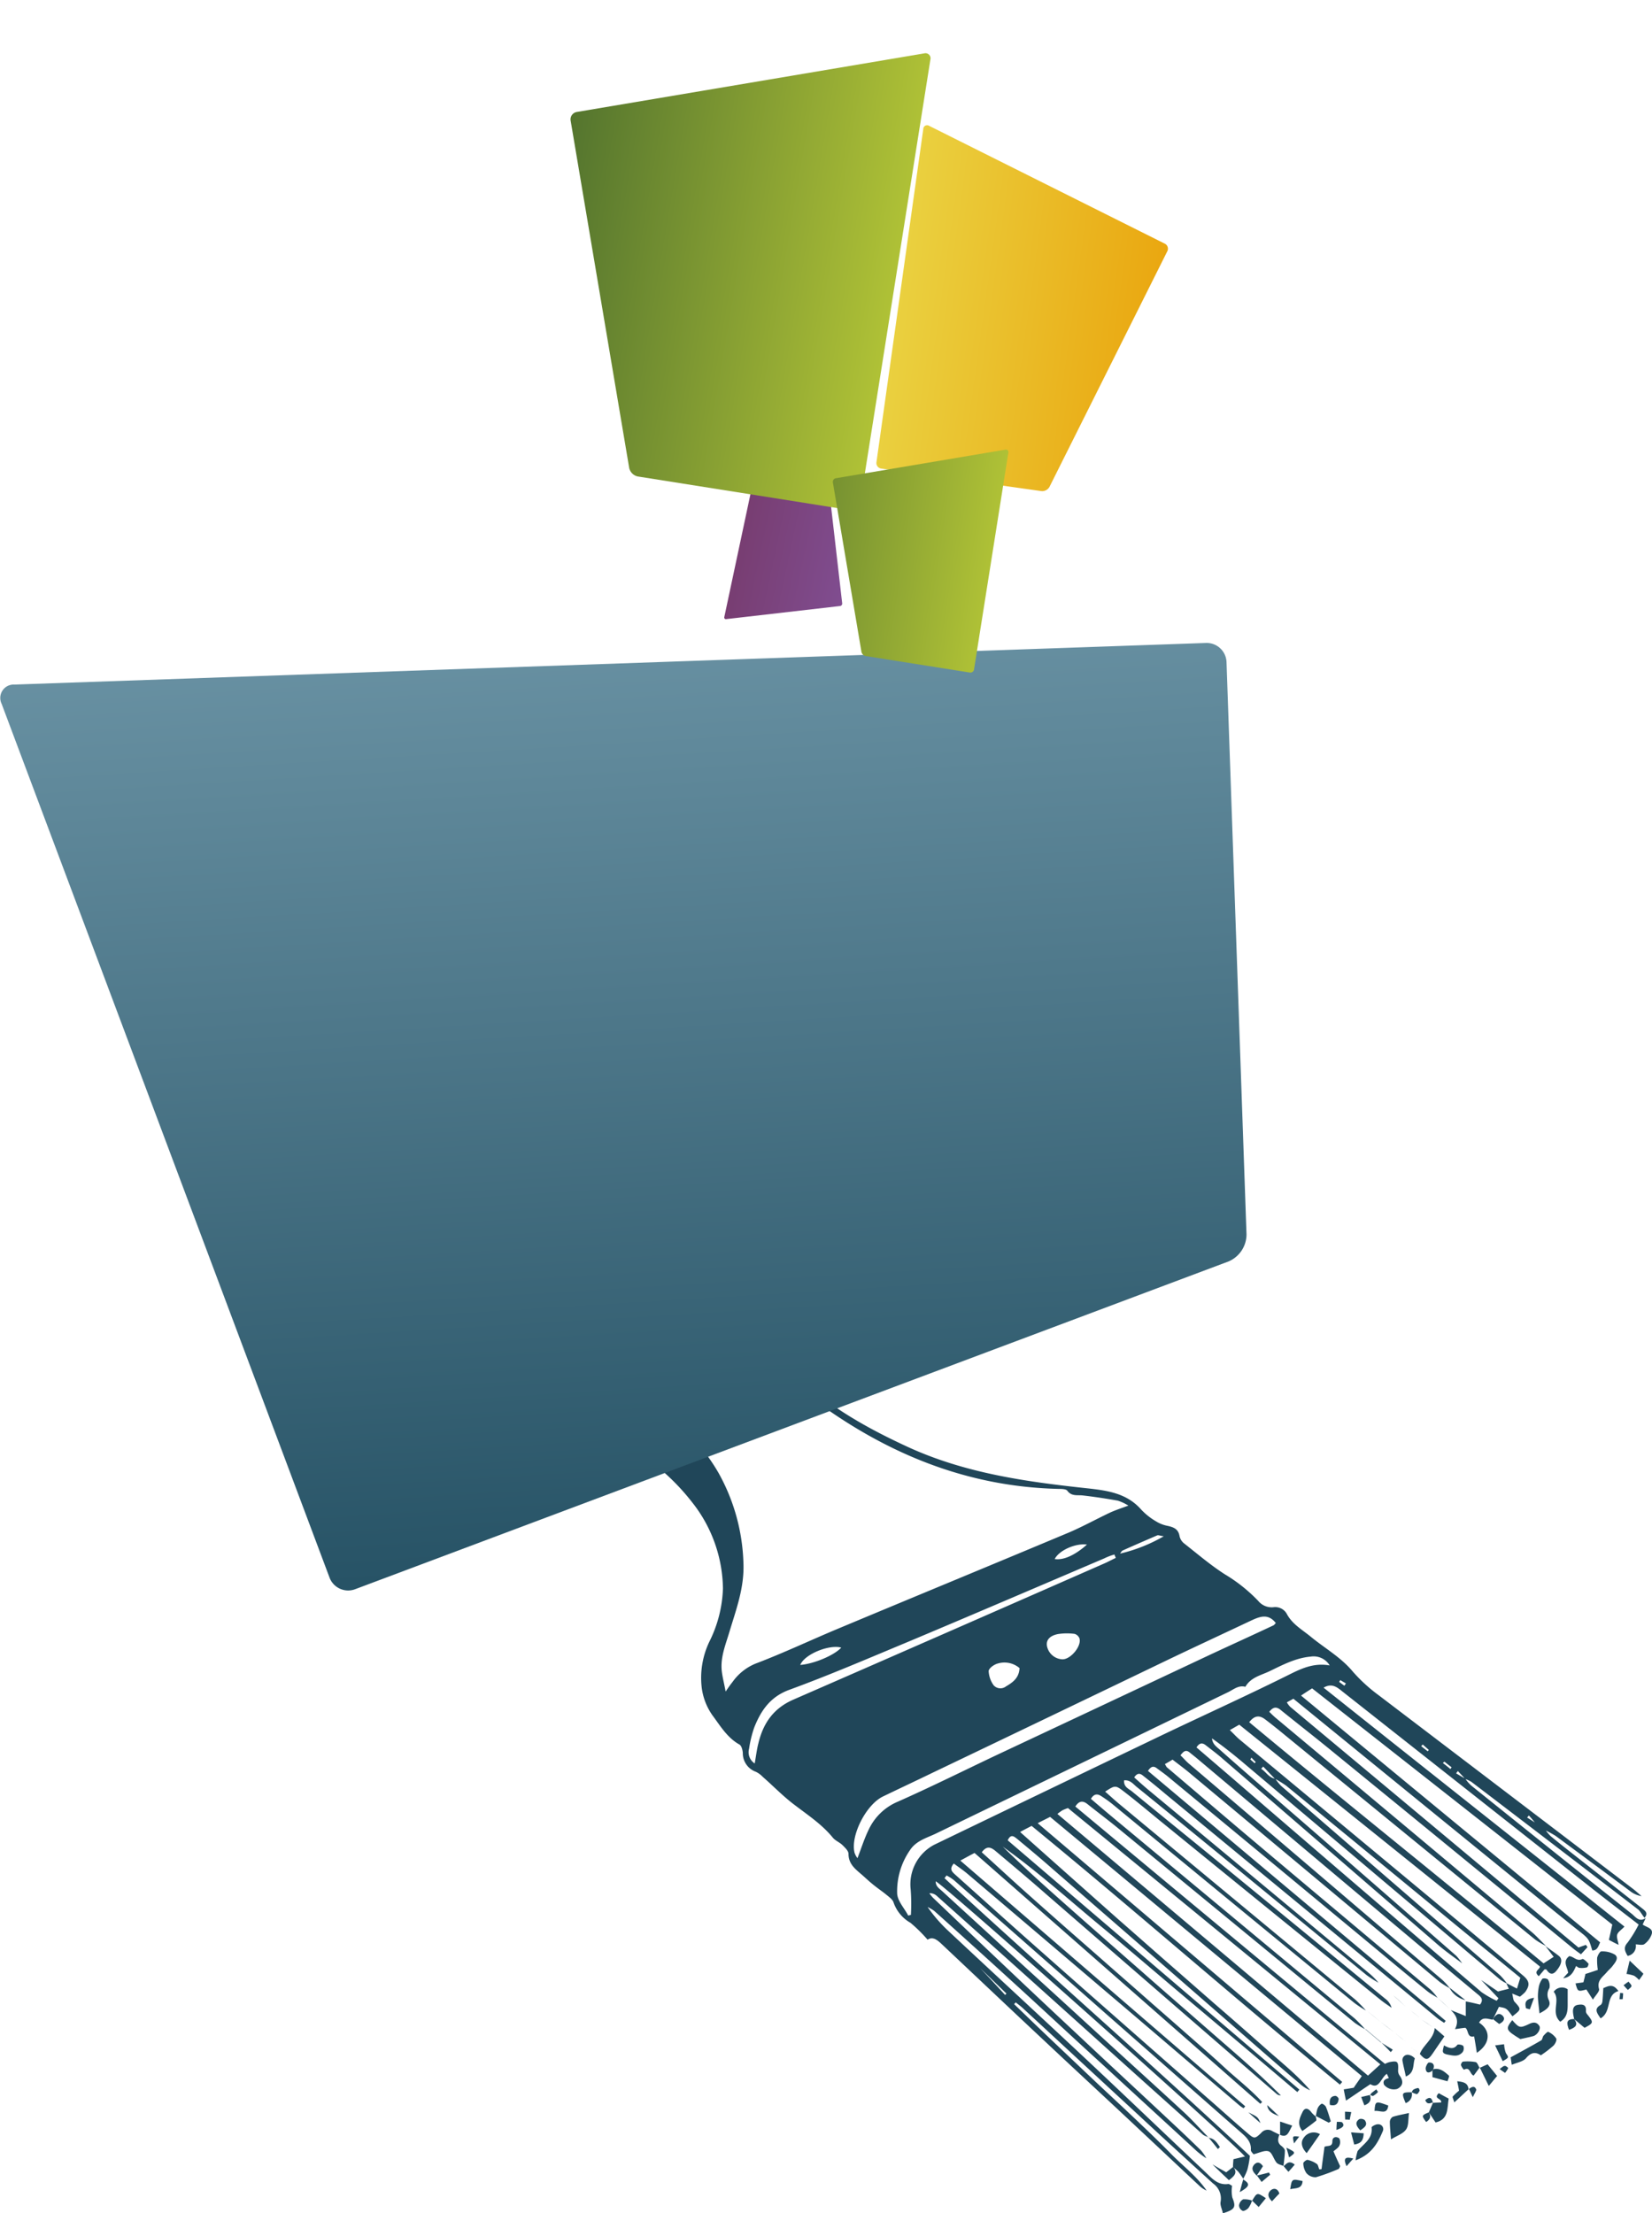 <svg xmlns="http://www.w3.org/2000/svg" xmlns:xlink="http://www.w3.org/1999/xlink" width="324.272" height="434.454" viewBox="0 0 324.272 434.454">
  <defs>
    <linearGradient id="linear-gradient" x1="0.5" y1="1" x2="0.5" gradientUnits="objectBoundingBox">
      <stop offset="0" stop-color="#ead03f"/>
      <stop offset="1" stop-color="#eaa710"/>
    </linearGradient>
    <linearGradient id="linear-gradient-2" x1="0.5" y1="-1.45" x2="0.5" y2="1" gradientUnits="objectBoundingBox">
      <stop offset="0" stop-color="#6c2746"/>
      <stop offset="1" stop-color="#804d90"/>
    </linearGradient>
    <linearGradient id="linear-gradient-3" x1="0.5" x2="0.485" y2="1.556" gradientUnits="objectBoundingBox">
      <stop offset="0" stop-color="#afc136"/>
      <stop offset="1" stop-color="#224b2a"/>
    </linearGradient>
    <linearGradient id="linear-gradient-4" x1="0.462" y1="-0.51" x2="0.5" y2="1" gradientUnits="objectBoundingBox">
      <stop offset="0" stop-color="#87aebf"/>
      <stop offset="1" stop-color="#265265"/>
    </linearGradient>
    <linearGradient id="linear-gradient-5" x2="0.529" y2="2.497" xlink:href="#linear-gradient-3"/>
  </defs>
  <g id="illu-pinsel" transform="translate(-458.728 -1382.847)">
    <path id="Pfad_1039" data-name="Pfad 1039" d="M.055,49.789a.744.744,0,0,0,.751,1.045H66.89a1.1,1.1,0,0,0,1.1-1.1V17.98a1.635,1.635,0,0,0-1.045-1.453L17.924.058a1.1,1.1,0,0,0-1.4.694Z" transform="translate(690.415 1414.419) rotate(98)" fill="url(#linear-gradient)"/>
    <g id="pinel" transform="translate(538 1602.6)">
      <path id="Pfad_1051" data-name="Pfad 1051" d="M288.817,283.9c.8-.929.133-1.371-.531-1.9-3.451-2.7-6.9-5.442-10.352-8.14-2.522-1.991-5.043-3.937-7.521-5.973a9.022,9.022,0,0,1-1.018-1.195c-.664-.487-1.283-.973-1.947-1.416-.575-.354-1.106-.708-1.681-1.062.133-.133.221-.265.354-.4.442.487.841.973,1.283,1.5.664.487,1.283.973,1.947,1.416a18.1,18.1,0,0,1,2.035,1.106c4.866,3.583,9.689,7.167,14.511,10.751a4.982,4.982,0,0,0,2.345,1.062c-.619-.531-1.239-1.106-1.9-1.593q-24.819-18.913-49.682-37.826a31.736,31.736,0,0,1-5.088-4.645c-2.345-2.831-5.53-4.6-8.317-6.9-1.681-1.371-3.584-2.433-4.645-4.424a2.589,2.589,0,0,0-2.654-1.327,3.419,3.419,0,0,1-2.964-1.239,31.18,31.18,0,0,0-6.548-5.22c-2.831-1.814-5.4-4.026-8.052-6.105a2.486,2.486,0,0,1-.841-1.371c-.221-1.371-1.106-1.77-2.345-2.035a6.675,6.675,0,0,1-2.345-.929,12.712,12.712,0,0,1-2.831-2.256c-2.876-3.274-6.725-3.76-10.706-4.2-11.989-1.283-23.846-2.964-34.994-8.052-7.786-3.584-15.219-7.7-21.5-13.582a52.3,52.3,0,0,1-7.875-8.627c-4.69-6.99-10.795-12.741-17.165-18.183a125.553,125.553,0,0,0-29.42-19.156,51.741,51.741,0,0,0-13.228-4.424,54.721,54.721,0,0,0-5.973-.354c-.973,1.46-1.814,2.7-2.61,3.982a8.066,8.066,0,0,0-1.106,6.017,62.842,62.842,0,0,0,9.6,23.713,81.41,81.41,0,0,0,22.165,21.855c5.043,3.407,10.043,6.99,15.042,10.485a43.462,43.462,0,0,1,9.6,9.069,27.817,27.817,0,0,1,6.061,16.944,25.13,25.13,0,0,1-2.654,10.4,16.444,16.444,0,0,0-1.5,9.158,12.056,12.056,0,0,0,2.079,5.309c1.548,2.079,2.92,4.424,5.309,5.751.4.221.619,1.062.664,1.637a3.87,3.87,0,0,0,2.566,3.716,4.665,4.665,0,0,1,1.327.973c2.124,1.858,4.07,3.893,6.326,5.574,2.61,1.991,5.353,3.8,7.477,6.415.487.575,1.327.885,1.9,1.46.487.487,1.15,1.106,1.15,1.681,0,2.124,1.5,3.1,2.787,4.247.752.664,1.5,1.372,2.3,1.991.708.575,1.5,1.106,2.212,1.681.575.487,1.371,1.018,1.548,1.637a7.356,7.356,0,0,0,3.318,3.982,29.531,29.531,0,0,1,3.362,3.318c.973-.664,1.858,0,2.743.841,6.857,6.459,13.67,12.918,20.528,19.333,6.017,5.663,12.122,11.281,18.139,16.944,3.982,3.716,7.963,7.477,11.945,11.193a4.628,4.628,0,0,0,1.416.929c-1.991-2.876-4.778-4.911-7.167-7.388-2.477-2.522-5.043-4.955-7.609-7.388s-5.176-4.822-7.742-7.256l-7.7-7.3c-2.522-2.389-5.043-4.822-7.565-7.256.088-.133.221-.221.31-.354.531.442,1.062.8,1.548,1.283,7.388,6.813,14.732,13.626,22.12,20.439q7.5,6.968,15.086,13.847a3.6,3.6,0,0,1,1.46,3.583c-.133.708.31,1.46.442,2.256,2.433-.752,2.61-1.239,1.858-3.1a6.563,6.563,0,0,1-.044-2.3c-.221-.089-.487-.354-.752-.354-2.124.31-3.318-1.239-4.6-2.433-7.786-7.344-15.484-14.732-23.271-22.032-8.981-8.406-18.006-16.723-26.987-25.129a29.051,29.051,0,0,1-4.159-4.778,8.9,8.9,0,0,1,1.283.752q7.7,6.9,15.352,13.892c5.884,5.353,11.68,10.795,17.564,16.148,6.194,5.707,12.432,11.414,18.625,17.121a15.162,15.162,0,0,0,1.9,1.416,9.571,9.571,0,0,0-1.062-1.548c-1.9-1.858-3.8-3.672-5.751-5.486-5.8-5.442-11.635-10.839-17.431-16.281-4.114-3.849-8.229-7.7-12.3-11.547q-8.561-8.1-17.121-16.281a6.894,6.894,0,0,1-.708-.885,1.956,1.956,0,0,1,1.416.487q15.462,13.8,30.836,27.651,10.751,9.689,21.5,19.289a3.829,3.829,0,0,0,1.062.442l-.044.044c-1.725-1.77-3.362-3.628-5.176-5.265-6.326-5.84-12.7-11.591-19.024-17.387-5.973-5.486-11.989-10.928-17.962-16.413-3.362-3.1-6.769-6.194-10.131-9.291-.531-.487-1.239-.885-1.239-1.9,1.814.8,58.4,51.231,60.7,54.018-.8.177-1.5.354-2.256.531-.044.575-.088,1.062-.088,1.548a10.633,10.633,0,0,1,1.062.929c.354.442.664.929.973,1.371l-.088.088a10.581,10.581,0,0,0,.885-1.9,19,19,0,0,0,.487-2.7c-19.554-18.272-39.994-36.145-59.946-54.5l.4-.531a8.191,8.191,0,0,1,1.46.929q15,13.139,30,26.368c8.671,7.609,17.342,15.263,26.014,22.873,1.15,1.018,2.389,1.947,2.256,3.716,0,.31.4.664.531.841,1.106-.265,2.168-.841,2.964-.575.664.221.973,1.5,1.548,2.212.31.354.885.442,1.371.664v.044c.088-1.018.265-2.035.265-3.053,0-.31-.354-.664-.619-.885-.929-.664-.752-1.46-.442-2.3l.088.089c-.487-.265-1.018-.487-1.5-.752a1.661,1.661,0,0,0-2.168.354c-1.239,1.195-1.371,1.195-2.7.044-2.7-2.3-5.309-4.69-7.963-6.99-10.529-9.291-21.1-18.537-31.632-27.872-5.973-5.265-11.857-10.574-17.785-15.883-.619-.575-1.195-1.062-.265-2.168.885.664,1.814,1.283,2.654,1.991q13.6,11.547,27.164,23.094c8.76,7.432,17.475,14.909,26.191,22.342a6.324,6.324,0,0,0,.885.619c.088-.133.221-.265.31-.4-18.537-15.971-37.074-31.986-55.92-48.223,1.062-.575,1.77-.973,2.787-1.5q28.071,24.62,56.1,49.24l.354-.354c-2.3-2.522-5.043-4.6-7.521-6.9-2.566-2.389-5.265-4.689-7.919-7.034s-5.309-4.645-7.963-6.99-5.309-4.645-7.963-6.99-5.309-4.645-7.963-6.99-5.309-4.69-7.919-7.034-5.176-4.734-7.786-7.079c1.062-1.46,1.947-.885,2.787-.177,3.318,2.787,6.636,5.574,9.91,8.45q22.563,19.577,45.126,39.109a1.352,1.352,0,0,0,.885.354c-4.291-4.336-8.937-8.273-13.493-12.255-4.6-4.026-9.2-8.008-13.759-12.034-4.645-4.07-9.291-8.14-13.936-12.255-4.557-4.026-9.069-8.052-13.4-12.3,6.813,4.867,13.051,10.485,19.466,15.794s12.741,10.795,19.156,16.148q9.622,8.1,19.2,16.236c.133-.177.265-.31.4-.487q-28.668-24.487-57.248-48.93c.619-1.327,1.239-.752,1.814-.31,2.345,1.947,4.69,3.893,6.99,5.928q19.577,16.989,39.065,33.977c3.141,2.743,6.282,5.486,9.468,8.185a6.9,6.9,0,0,0,2.035,1.283c-2.7-3.185-5.973-5.707-9.069-8.494-3.185-2.831-6.371-5.619-9.6-8.406-3.185-2.787-6.415-5.619-9.6-8.406-3.141-2.743-6.282-5.53-9.423-8.273l-9.556-8.494c-3.185-2.831-6.326-5.619-9.689-8.627.885-.487,1.5-.8,2.256-1.195,20.4,16.723,40.171,34.11,60.521,50.789.133-.177.31-.354.442-.531-19.864-16.856-39.684-33.712-59.769-50.789,1.018-.531,1.681-.841,2.433-1.239q30.659,25.483,61.185,50.877c-.487.708-.973,1.371-1.593,2.3-.354.044-1.018.177-1.947.31.133.752.265,1.416.442,2.212,1.725-1.15,3.185-2.168,4.778-3.23,1.725,1.062,2.035-1.194,3.23-2.035.177.354.265.575.4.841-.708.177-1.283.487-.929,1.327a2.492,2.492,0,0,0,2.566.8c1.15-.575,1.283-1.5.487-2.61a1.633,1.633,0,0,1-.31-1.018c.088-1.77-.088-1.947-1.681-1.637a3.7,3.7,0,0,0-.885.354q-30.46-25.284-60.787-50.523c.8-1.283,1.637-1.106,2.477-.4,1.991,1.593,4.07,3.141,6.061,4.778l46.32,38.091a21.86,21.86,0,0,0,2.168,1.327l-.044.044a25.071,25.071,0,0,0-2.124-2.212q-23.625-19.643-47.2-39.242c-1.548-1.283-3.053-2.566-4.6-3.893.575-.973,1.239-1.062,2.035-.531a24.229,24.229,0,0,1,2.168,1.548q23.691,19.51,47.426,38.976a21.487,21.487,0,0,0,2.345,1.548,24.682,24.682,0,0,0-2.124-2.168q-23.293-19.311-46.541-38.578c-.841-.708-1.637-1.46-2.522-2.212,1.947-1.239,1.991-1.327,3.716,0,2.3,1.77,4.513,3.628,6.725,5.442q21.766,17.719,43.577,35.393c.708.575,1.46,1.062,2.212,1.593a3.309,3.309,0,0,0-1.239-1.77q-15.661-12.874-31.278-25.66c-6.149-5.043-12.343-10.043-18.493-15.086-.619-.487-1.593-.841-1.5-2.124,1.195-.133,1.814.752,2.477,1.283,15.13,12.255,30.128,24.642,45.126,36.941a21.188,21.188,0,0,0,2.345,1.5,14.692,14.692,0,0,0-1.637-1.681q-21.833-18.183-43.71-36.322c-.885-.752-1.77-1.548-2.61-2.3.664-1.018,1.239-.752,1.77-.31,1.46,1.15,2.876,2.3,4.291,3.5q26.744,22.032,53.487,44.108c.4.31.841.575,1.283.885.088-.133.221-.265.31-.4q-29.265-24.554-58.442-49.063c.531-.8,1.018-1.062,1.725-.531s1.416,1.018,2.124,1.593q20.307,16.789,40.613,33.623c3.451,2.876,6.9,5.751,10.4,8.583.619.487,1.327.841,1.991,1.283a11.819,11.819,0,0,0-1.371-1.593c-12.609-10.618-25.217-21.147-37.782-31.765-4.645-3.937-9.291-7.919-13.936-11.857-.177-.133-.221-.354-.442-.664.531-.31,1.018-.575,1.5-.885,1.195.929,2.345,1.77,3.451,2.7q24.487,20.439,48.975,40.923a15.054,15.054,0,0,0,1.991,1.239A11.379,11.379,0,0,0,249,295.979q-24.686-21.1-49.461-42.206c-.664-.531-1.195-1.195-1.814-1.77.575-.752,1.018-1.15,1.725-.619l1.327,1.062q23.558,19.842,47.161,39.684l7.963,6.636c.708.575,1.46,1.106.619,2.168-.885-.221-1.814-.442-2.787-.619v2.876c-1.283-.531-2.124-.841-2.964-1.195,1.018.973,1.725,2.035.841,3.76.973-.133,1.46-.221,2.035-.265.664.442.31,2.035,1.725,1.681.177,1.018.354,2.035.531,3.23,2.7-1.814,2.787-4.38.442-5.928.664-1.239,1.725-.708,2.654-.575h0c.442-.841.841-1.681,1.239-2.522,1.5.265,1.5.265,2.654,1.858,1.77-1.371,1.77-1.371.4-2.876-.265-.31-.265-.841-.442-1.593.664.265,1.062.442,1.5.619a9.078,9.078,0,0,0,1.018-.885c.973-1.327.929-2.168-.4-3.274-3.318-2.831-6.636-5.574-9.954-8.362Q232.255,267.953,209.449,249c-.664-.531-1.239-1.195-2.035-1.947.708-.4,1.15-.664,1.858-1.062q29.464,23.691,59.017,47.471c-.044.619-1.371.929-.221,1.9.354-.442.708-.841,1.106-1.327.088,0,.354-.044.4.044.531.8,1.15,1.15,1.9.265.841-.973,1.46-2.212.531-2.964-.841-.664-1.77-1.283-2.654-1.947.575.708,1.106,1.46,1.637,2.124-.619.4-1.239.8-1.991,1.283C249.929,277,230.419,261.471,211.219,245.5c1.062-1.371,2.035-1.371,3.1-.575.885.664,1.77,1.371,2.654,2.079q25.151,20.572,50.346,41.144a15.49,15.49,0,0,0,2.168,1.283c-.973-.929-1.858-1.947-2.876-2.787q-25.018-20.97-50.081-41.9c-.487-.4-.929-.841-1.371-1.283.752-.973,1.416-1.062,2.3-.31,3.5,2.831,7.034,5.574,10.529,8.45q23.426,19.112,46.807,38.313c.442.354.885.664,1.548,1.15.442-.487.841-.929,1.283-1.416a3.825,3.825,0,0,1-.31-.442c-.487.177-1.018.354-1.46.531q-28.27-23.625-56.584-47.249a4.129,4.129,0,0,1-.664-.885c.487-.265.885-.487,1.283-.708q24.819,20.24,49.55,40.348c2.124,1.725,4.247,3.451,6.371,5.132,2.079,1.637,2.079,1.637,2.743,3.937,1.018,0,1.194-.841,1.548-1.593-19.51-16.1-39.02-32.163-58.708-48.444.841-.575,1.416-.929,2.168-1.416q29.464,23.16,58.929,46.365c-.221,1.018-.442,1.991-.664,3.008.575.31,1.062.575,1.9.973-.133-.841-.442-1.5-.265-2.035s.8-.885,1.416-1.548c-19.643-15.617-39.33-31.19-59.062-46.9,1.681-.973,2.7-.044,3.76.8l48.444,38.224c3.141,2.478,6.326,4.911,9.645,7.477a25.135,25.135,0,0,1-2.168,3.539c-.885.973-.531,1.681,0,2.61a1.925,1.925,0,0,0,1.593-2.256c.575,0,1.283.221,1.681-.044a4.034,4.034,0,0,0,1.327-1.637c.708-1.5-.8-1.593-1.637-2.212.177-.442.4-.841.575-1.283-1.239.885-1.947-.177-2.7-.8q-15.794-12.542-31.5-25.173a7.191,7.191,0,0,1-1.195-1.371c-.619-.354-1.239-.708-1.814-1.062.133-.133.221-.31.354-.442.487.531.973,1.018,1.416,1.548a6.3,6.3,0,0,1,1.239.575q16.458,12.542,32.827,25.129C288.021,282.707,288.375,283.37,288.817,283.9Zm-72.555-27.3a21.858,21.858,0,0,1,2.168,1.327q17.121,14,34.154,28.049c3.937,3.23,7.919,6.459,11.857,9.689-.265.8-.442,1.46-.664,2.124-.708-.354-1.371-.708-2.079-1.062.133.354.31.708.487,1.106q-1.128.265-2.124.531l-3.318-2.256c1.15,1.195,2.256,2.389,3.407,3.584-.133.177-.221.31-.354.487a19.122,19.122,0,0,1-2.964-1.681q-24.753-21.169-49.461-42.471l-6.5-5.574c.619-.973,1.194-.929,1.858-.4,1.018.8,2.035,1.548,3.008,2.389q21.3,18.382,42.6,36.808c1.5,1.283,3.1,2.389,4.69,3.584a12.875,12.875,0,0,0-1.15-1.46q-18.183-15.927-36.454-31.765c-3.274-2.831-6.548-5.663-9.777-8.539-.708-.664-1.637-1.195-1.725-2.389,2.256,1.593,4.424,3.318,6.5,5.088q25.018,21.1,49.992,42.206a7.472,7.472,0,0,0,1.416.841,12.222,12.222,0,0,0-1.371-1.637Q238.958,276.6,217.5,258.02a8.935,8.935,0,0,1-1.15-1.416c-1.327-.221-1.814-1.372-2.787-1.947.133-.133.265-.31.4-.442C214.714,254.968,215.466,255.808,216.262,256.6ZM49.209,128c1.548.487,2.477.841,3.451,1.062,2.345.531,4.734.841,7.034,1.5a77.363,77.363,0,0,1,18.36,8.362c14.467,8.627,27.341,19.156,37.339,32.915a44.143,44.143,0,0,0,8.76,9.158c14.688,11.281,31.013,18.316,49.815,18.714.531,0,1.327.044,1.548.354.841,1.15,1.991.8,3.053.929,2.3.265,4.6.619,6.857,1.018a9.691,9.691,0,0,1,2.079.973c-1.327.487-2.389.841-3.407,1.283-2.743,1.283-5.442,2.787-8.229,3.982-15.086,6.326-30.216,12.564-45.347,18.891-5.4,2.256-10.706,4.778-16.192,6.857a10.345,10.345,0,0,0-4.513,3.584c-.354.442-.708.929-1.371,1.9-.31-1.681-.619-2.831-.752-3.982-.31-2.743.752-5.22,1.5-7.742,1.327-4.424,2.964-8.715,2.743-13.582a38.447,38.447,0,0,0-4.911-17.652c-3.893-6.725-9.556-11.68-15.927-15.794a177.576,177.576,0,0,1-25.7-19.466,48.465,48.465,0,0,1-10.706-14.423c-2.3-4.734-3.539-9.821-4.955-14.821A37.971,37.971,0,0,1,49.209,128Zm167.23,98.038c-.177.177-.31.4-.531.487-4.513,2.124-9.025,4.159-13.538,6.282q-20.307,9.556-40.569,19.068c-6.548,3.1-13.007,6.326-19.6,9.246a10.981,10.981,0,0,0-5.574,5.265c-.929,1.858-1.548,3.849-2.3,5.8a3.466,3.466,0,0,1-.575-1.062c-.841-3.318,2.256-9.468,5.619-11.06,3.1-1.5,6.238-2.964,9.335-4.468q23.16-11.082,46.276-22.209c5.442-2.61,10.883-5.132,16.325-7.7C213.121,224.84,214.847,224,216.439,226.034Zm18.094,88.836q-30.393-25.615-60.964-51.364c.442-.354.708-.531.973-.708a8.232,8.232,0,0,1,1.106-.442q30.792,25.217,61.318,50.3C236.038,313.5,235.33,314.162,234.534,314.87Zm-7.521-80.518c-2.787-.487-5,.354-7.432,1.548-8.76,4.38-17.7,8.406-26.544,12.653Q171.2,259.038,149.37,269.567a8.771,8.771,0,0,0-4.6,8.76,37.636,37.636,0,0,1,.044,5l-.531.133c-.752-1.46-2.124-2.876-2.168-4.38a14.164,14.164,0,0,1,2.478-8.406c1.195-1.858,3.141-2.389,4.955-3.23l57.6-27.872c1.062-.531,1.991-1.371,3.318-1.018,1.062-1.858,3.053-2.256,4.734-3.053,2.566-1.239,5.132-2.61,8.1-2.876A3.678,3.678,0,0,1,227.013,234.352Zm-42.25-21.767.265.664c-.664.31-1.327.664-1.991.973q-30.659,13.471-61.318,26.854c-3.937,1.725-5.928,4.69-6.857,8.627-.31,1.195-.442,2.433-.708,3.893a2.617,2.617,0,0,1-1.106-2.876,22.409,22.409,0,0,1,1.018-4.2c1.327-3.318,3.141-6.017,6.9-7.388,7.742-2.831,15.352-6.105,23.005-9.291,12.963-5.442,25.837-10.972,38.8-16.5A11.652,11.652,0,0,1,184.763,212.585Zm-10.131,20.572a3.232,3.232,0,0,1-3.1-2.566c-.221-1.106.4-2.035,2.124-2.389a11.6,11.6,0,0,1,3.274-.044,1.491,1.491,0,0,1,.973.885C178.348,230.547,176.224,233.113,174.632,233.157Zm-8.494,1.725c-.088,1.947-1.371,2.831-2.654,3.584a1.776,1.776,0,0,1-2.433-.221,5.182,5.182,0,0,1-.973-2.787c.044-.575,1.106-1.327,1.858-1.5A4.54,4.54,0,0,1,166.137,234.882Zm-43.046-.619c.841-2.124,5.707-4.07,8.052-3.407C129.771,232.361,125.834,234.042,123.091,234.263Zm56.274-23.625c-2.389,2.124-4.645,3.1-6.326,2.831C173.924,211.744,177.153,210.329,179.365,210.638Zm6.5,1.77c.177-.221.31-.531.531-.619,2.256-1.018,4.513-1.991,6.769-2.964.221-.089.575.088,1.283.177A31.561,31.561,0,0,1,185.869,212.408Zm-27.562,81.271c1.991,1.9,3.628,3.5,5.265,5.088l-.265.265C161.758,297.351,160.209,295.669,158.307,293.679Zm86.668-43.489a2.041,2.041,0,0,0,.31-.31l1.195,1.062c-.089.088-.133.177-.221.265C245.815,250.853,245.373,250.544,244.975,250.19Zm-16.1-12.609a1.552,1.552,0,0,0,.221-.354c.354.221.752.442,1.106.664a2.685,2.685,0,0,1-.31.442C229.579,238.112,229.225,237.847,228.871,237.581ZM211.44,252.8a4.092,4.092,0,0,0,.221-.354c.265.31.531.575.841.885l-.221.221C212.015,253.287,211.705,253.065,211.44,252.8Zm39.507,1.548c-.088.133-.133.221-.221.354-.487-.4-.973-.8-1.5-1.195a3.408,3.408,0,0,0,.31-.265C249.974,253.6,250.46,253.994,250.947,254.348Z" transform="translate(-45.284 -127.2)" fill="#204659"/>
      <path id="Pfad_1052" data-name="Pfad 1052" d="M63.015,503.777c.4.619.708,1.106,1.283,1.991.531-.885,1.371-1.637,1.194-2.124-.442-1.637.708-2.3,1.5-3.229.4-.487.929-.885,1.283-1.416.487-.619,1.15-1.5.31-2.079a4.819,4.819,0,0,0-2.654-.619c-.265,0-.708.8-.8,1.239a11.726,11.726,0,0,0,.133,2.389c-.664.221-1.416.487-2.433.8-.088.4-.221.973-.4,1.637-.487.089-1.018.133-1.548.221C61.334,504.219,61.334,504.219,63.015,503.777Z" transform="translate(169.104 -333.007)" fill="#204659"/>
      <path id="Pfad_1053" data-name="Pfad 1053" d="M190.873,584.37c-.487-1.062-.885-1.9-1.283-2.876.4-.354.929-.664,1.15-1.106a1.739,1.739,0,0,0,0-1.416c-.531-.442-1.371-.354-1.371.531,0,1.194-.885.8-1.548,1.106-.177,1.416-.4,2.876-.575,4.38-.133,0-.31.044-.442.044-.177-.354-.221-.885-.487-1.062a5.159,5.159,0,0,0-1.814-.8c-.221-.044-.841.442-.841.664a3.511,3.511,0,0,0,.619,1.947,2.361,2.361,0,0,0,1.858.8,38.411,38.411,0,0,0,4.468-1.637A1.158,1.158,0,0,0,190.873,584.37Z" transform="translate(-7.109 -378.959)" fill="#204659"/>
      <path id="Pfad_1054" data-name="Pfad 1054" d="M93.622,536.589a22.257,22.257,0,0,0,2.477-1.9c.354-.354.708-1.106.531-1.416a3.676,3.676,0,0,0-1.548-1.283c-.133-.088-.664.442-.929.752-.221.265-.221.8-.487.929-1.9,1.106-3.8,2.124-5.973,3.318.044.177.088.664.221,1.46,1.062-.442,2.212-.619,2.787-1.283C91.72,535.969,92.6,535.881,93.622,536.589Z" transform="translate(129.56 -352.9)" fill="#204659"/>
      <path id="Pfad_1055" data-name="Pfad 1055" d="M164.505,580.075c3.185-1.195,4.38-3.451,5.353-5.751a.953.953,0,0,0-.929-1.327c-.442-.044-1.283.442-1.283.619.265,2.3-1.637,3.229-2.743,4.645A9.679,9.679,0,0,0,164.505,580.075Z" transform="translate(22.311 -375.77)" fill="#204659"/>
      <path id="Pfad_1056" data-name="Pfad 1056" d="M95.912,526.8c-1.371,1.77-1.283,1.947,1.593,3.716.929-.221,1.725-.354,2.522-.575.841-.221,1.593-1.46,1.195-2.035-.531-.8-1.239-.752-2.079-.31C97.416,528.393,97.284,528.348,95.912,526.8Z" transform="translate(121.651 -350.013)" fill="#204659"/>
      <path id="Pfad_1057" data-name="Pfad 1057" d="M83.983,519.007c1.371-.841,1.46-2.124,1.46-3.362v-3.008a1.98,1.98,0,0,0-2.743.487C84.116,514.849,82.036,517.194,83.983,519.007Z" transform="translate(143.004 -341.911)" fill="#204659"/>
      <path id="Pfad_1058" data-name="Pfad 1058" d="M136.385,561.014c-.265.664-.575,1.283-.841,1.947l-.044-.044c.442.664.885,1.283,1.371,2.035,2.61-.619,2.256-2.787,2.566-4.69-.664-.354-1.327-.708-1.947-1.062-1.15,1.15.619.973.487,1.814-.531.044-1.106.044-1.725.088Z" transform="translate(65.65 -368.079)" fill="#204659"/>
      <path id="Pfad_1059" data-name="Pfad 1059" d="M153.321,573.176c1.15-.708,2.389-1.106,2.964-1.947.531-.752.4-1.991.575-3.23-1.15.265-2.212.442-3.185.752a1.226,1.226,0,0,0-.575.929C153.1,570.743,153.233,571.849,153.321,573.176Z" transform="translate(40.441 -372.986)" fill="#204659"/>
      <path id="Pfad_1060" data-name="Pfad 1060" d="M90.923,515.133c1.593-.841,2.389-1.5,1.77-2.743a2.321,2.321,0,0,1,.177-2.212,2.286,2.286,0,0,0-.31-1.725,1.279,1.279,0,0,0-1.062-.133,4,4,0,0,0-.708,1.593,10.544,10.544,0,0,0-.177,2.035C90.658,512.921,90.791,513.805,90.923,515.133Z" transform="translate(131.993 -339.673)" fill="#204659"/>
      <path id="Pfad_1061" data-name="Pfad 1061" d="M60.99,517.971c2.3-1.327.885-4.557,3.5-5.353-1.062-1.548-1.991-.973-2.964-.575-.044.885-.088,1.725-.177,2.566a1.167,1.167,0,0,1-.31.708C59.619,516.113,60.283,516.909,60.99,517.971Z" transform="translate(173.916 -341.538)" fill="#204659"/>
      <path id="Pfad_1062" data-name="Pfad 1062" d="M74.649,498.4c-1.416,1.062-.31,2.212-.221,3.274-.354.354-.664.708-.973,1.062,1.5-.177,2.035-1.239,2.522-2.389.265.133.487.354.664.354a4.071,4.071,0,0,0,1.46-.088c.177-.044.4-.664.31-.752-.354-.4-1.018-1.018-1.195-.885C76.153,499.506,75.49,498.444,74.649,498.4Z" transform="translate(154.108 -334.178)" fill="#204659"/>
      <path id="Pfad_1063" data-name="Pfad 1063" d="M72.143,522.678c.708.575,1.371,1.15,2.124,1.77,1.814-.973,1.814-1.018.442-2.743a.936.936,0,0,1-.177-.619c.088-1.239-.752-1.283-1.548-1.15-.929.133-1.062.841-.973,1.637a8.834,8.834,0,0,0,.221,1.15Z" transform="translate(157.499 -346.157)" fill="#204659"/>
      <path id="Pfad_1064" data-name="Pfad 1064" d="M140.32,530.3c-.177,2.168-2.212,3.23-2.92,5.088,1.15,1.327,1.593,1.283,2.522-.089.708-1.062,1.46-2.124,2.3-3.362C141.736,531.495,141.028,530.919,140.32,530.3Z" transform="translate(62.025 -351.965)" fill="#204659"/>
      <path id="Pfad_1065" data-name="Pfad 1065" d="M197.432,567.618a4.826,4.826,0,0,1-.841-.8c-.664-.885-1.327-.973-1.77,0-.531,1.106-1.106,2.3,0,3.672.973-.708,1.858-1.327,2.7-2.035.133-.089-.044-.575-.088-.885Z" transform="translate(-18.447 -371.94)" fill="#204659"/>
      <path id="Pfad_1066" data-name="Pfad 1066" d="M196.156,576.96a2.339,2.339,0,0,0-3.185.708c-.619.8-.487,1.9.575,3.008C194.475,579.393,195.227,578.287,196.156,576.96Z" transform="translate(-16.33 -377.787)" fill="#204659"/>
      <path id="Pfad_1067" data-name="Pfad 1067" d="M151.168,546.443c1.814-.752,1.327-2.389,1.77-3.539a2.112,2.112,0,0,0-1.239-.708,1.024,1.024,0,0,0-1.195,1.15C150.682,544.364,150.947,545.337,151.168,546.443Z" transform="translate(45.514 -358.596)" fill="#204659"/>
      <path id="Pfad_1068" data-name="Pfad 1068" d="M187.8,566.273c.841.442,1.725.885,2.566,1.327l.4-.265c-.31-.973-.575-1.947-.973-2.876-.133-.265-.708-.664-.841-.575a1.952,1.952,0,0,0-.8.973c-.177.487-.221,1.018-.354,1.5Z" transform="translate(-8.814 -370.684)" fill="#204659"/>
      <path id="Pfad_1069" data-name="Pfad 1069" d="M114.044,547.019c.531,1.106,1.062,2.168,1.77,3.628.752-.885,1.194-1.46,1.637-1.947-.664-.841-1.195-1.46-1.858-2.3-.354.133-.973.442-1.593.708A.154.154,0,0,1,114.044,547.019Z" transform="translate(97.149 -360.942)" fill="#204659"/>
      <path id="Pfad_1070" data-name="Pfad 1070" d="M129.007,537.787c-.221,1.106-.575,1.548.752,1.814,1.15.221,2.035.442,2.876-.442a1.272,1.272,0,0,0,.177-1.239c-.177-.265-1.062-.4-1.195-.221C130.865,538.716,129.936,538.273,129.007,537.787Z" transform="translate(75.152 -356.045)" fill="#204659"/>
      <path id="Pfad_1071" data-name="Pfad 1071" d="M52.418,502.966c-1.018-.973-1.77-1.681-2.7-2.566-.221.929-.4,1.681-.619,2.61a7.572,7.572,0,0,1,1.5.354,4.976,4.976,0,0,1,.973.841C51.887,503.762,52.2,503.364,52.418,502.966Z" transform="translate(190.894 -335.293)" fill="#204659"/>
      <path id="Pfad_1072" data-name="Pfad 1072" d="M125.343,546.345c-.265-.4-.442-1.062-.8-1.106a8.979,8.979,0,0,0-2.433-.089c-.177,0-.487.531-.4.708a2.292,2.292,0,0,0,.575.885c1.239-.664,1.106.841,1.9,1.15.4-.531.8-1.062,1.195-1.637A.154.154,0,0,1,125.343,546.345Z" transform="translate(85.805 -360.223)" fill="#204659"/>
      <path id="Pfad_1073" data-name="Pfad 1073" d="M129.717,555.493c-.088-1.283-1.018-1.46-2.212-1.593.133.664.265,1.239.354,1.858a10.04,10.04,0,0,0-1.239,1.15c-.088.133.133.531.31,1.15,1.062-.973,1.947-1.814,2.831-2.61Z" transform="translate(79.264 -365.124)" fill="#204659"/>
      <path id="Pfad_1074" data-name="Pfad 1074" d="M135.326,548.76v1.283c1.018.266,1.9.531,2.964.8.088-.31.4-.973.265-1.106-.841-.752-1.77-1.593-3.1-1.239A.721.721,0,0,1,135.326,548.76Z" transform="translate(66.576 -362.064)" fill="#204659"/>
      <path id="Pfad_1075" data-name="Pfad 1075" d="M234.193,591.287c-.487.354-.929.752-1.371,1.062-.885-.487-1.814-1.018-2.7-1.548,1.062,1.018,2.124,2.079,3.23,3.1C234.326,593.145,235.166,592.481,234.193,591.287Z" transform="translate(-71.399 -385.699)" fill="#204659"/>
      <path id="Pfad_1076" data-name="Pfad 1076" d="M162.3,565c1.062-.177,2.477.885,2.7-1.062C162.521,563.013,162.433,563.013,162.3,565Z" transform="translate(28.233 -370.388)" fill="#204659"/>
      <path id="Pfad_1077" data-name="Pfad 1077" d="M225.214,606.52a4.518,4.518,0,0,0-1.814-.266,1.593,1.593,0,0,0-.8,1.195,1.224,1.224,0,0,0,.708,1.062c.31.089.885-.265,1.15-.575a5.245,5.245,0,0,0,.708-1.5Z" transform="translate(-58.66 -394.296)" fill="#204659"/>
      <path id="Pfad_1078" data-name="Pfad 1078" d="M110.962,537.5c-.487.044-.973.133-1.77.221.575,1.194,1.018,2.124,1.5,3.1,1.283-.752,1.195-.708.619-1.593A5.922,5.922,0,0,1,110.962,537.5Z" transform="translate(105.009 -355.979)" fill="#204659"/>
      <path id="Pfad_1079" data-name="Pfad 1079" d="M204.9,574.366c1.593.752,1.77-.575,2.478-1.77-.841-.266-1.46-.487-2.389-.8v2.61C204.944,574.454,204.9,574.366,204.9,574.366Z" transform="translate(-32.993 -375.105)" fill="#204659"/>
      <path id="Pfad_1080" data-name="Pfad 1080" d="M175.677,576.777c-.752-.044-1.416-.088-2.478-.177.265.973.442,1.681.619,2.389C175.235,578.768,175.633,578.1,175.677,576.777Z" transform="translate(12.731 -377.781)" fill="#204659"/>
      <path id="Pfad_1081" data-name="Pfad 1081" d="M216.6,605.222c.4.354.752.752,1.327,1.283.487-.575.929-1.15,1.416-1.725-1.725-1.15-1.725-1.15-2.7.487C216.688,605.266,216.6,605.222,216.6,605.222Z" transform="translate(-50.134 -393.042)" fill="#204659"/>
      <path id="Pfad_1082" data-name="Pfad 1082" d="M211.3,604.1c.531-.575,1.018-1.106,1.46-1.548-.354-1.018-1.062-1.062-1.593-.708C210.546,602.334,210.237,603.042,211.3,604.1Z" transform="translate(-40.896 -391.747)" fill="#204659"/>
      <path id="Pfad_1083" data-name="Pfad 1083" d="M200.3,599.47c1.018-.265,2.3.044,2.433-1.593C200.61,597.39,200.61,597.435,200.3,599.47Z" transform="translate(-26.314 -389.502)" fill="#204659"/>
      <path id="Pfad_1084" data-name="Pfad 1084" d="M218.719,592.573c.442-.619.841-1.239,1.239-1.858-.575-.841-1.15-.885-1.681-.354-.8.885-.177,1.548.442,2.212Z" transform="translate(-51.325 -385.26)" fill="#204659"/>
      <path id="Pfad_1085" data-name="Pfad 1085" d="M172.886,572.845c.8-.575,1.548-1.018.885-1.991a1.144,1.144,0,0,0-1.062-.221C171.78,571.253,172.046,571.961,172.886,572.845Z" transform="translate(14.859 -374.425)" fill="#204659"/>
      <path id="Pfad_1086" data-name="Pfad 1086" d="M143.406,547.19a.965.965,0,0,1,.133-.221c.354-.841.044-1.416-.841-1.371-.221,0-.664.841-.619,1.239C142.212,547.809,142.831,547.632,143.406,547.19Z" transform="translate(58.496 -360.493)" fill="#204659"/>
      <path id="Pfad_1087" data-name="Pfad 1087" d="M184.335,562.17c1.239.31,1.637-.31,1.725-1.195a.9.9,0,0,0-.619-.575C184.423,560.444,184.2,561.152,184.335,562.17Z" transform="translate(-2.562 -368.748)" fill="#204659"/>
      <path id="Pfad_1088" data-name="Pfad 1088" d="M153.546,558.8c-1.991,0-2.035.088-1.194,2.123a1.781,1.781,0,0,0,1.194-2.123Z" transform="translate(44.287 -367.856)" fill="#204659"/>
      <path id="Pfad_1089" data-name="Pfad 1089" d="M80.234,526.244c-1.637,0-1.5.841-1.018,2.124,1.283-.442,1.9-.973.973-2.168C80.146,526.2,80.234,526.244,80.234,526.244Z" transform="translate(149.496 -349.679)" fill="#204659"/>
      <path id="Pfad_1090" data-name="Pfad 1090" d="M225.219,597.3c-.221.752-.442,1.5-.708,2.566,2.035-1.15,2.079-1.637.619-2.522C225.13,597.388,225.219,597.3,225.219,597.3Z" transform="translate(-60.434 -389.323)" fill="#204659"/>
      <path id="Pfad_1091" data-name="Pfad 1091" d="M98.454,519.156c.265-.664.487-1.327.841-2.256-1.947.266-1.77,1.15-1.593,2.035A6.784,6.784,0,0,0,98.454,519.156Z" transform="translate(122.56 -344.493)" fill="#204659"/>
      <path id="Pfad_1092" data-name="Pfad 1092" d="M171.9,559.944c-.531.133-1.018.221-1.725.4.221.619.4,1.106.619,1.637,1.15-.442,1.416-1.106,1.062-2.079Z" transform="translate(17.752 -368.47)" fill="#204659"/>
      <path id="Pfad_1093" data-name="Pfad 1093" d="M110.941,525.057c.4.31.8.619,1.239.973.752-.354,1.327-.973.664-1.637-.8-.752-1.416-.044-1.9.664Z" transform="translate(102.818 -348.492)" fill="#204659"/>
      <path id="Pfad_1094" data-name="Pfad 1094" d="M214.72,594.975c.265.354.531.708.929,1.283.619-.531,1.15-.973,1.681-1.416a4.111,4.111,0,0,1-.221-.442c-.841.221-1.637.442-2.389.575Z" transform="translate(-47.281 -387.706)" fill="#204659"/>
      <path id="Pfad_1095" data-name="Pfad 1095" d="M203.8,590.654c.221.31.487.575.929,1.106.442-.487.841-.929,1.239-1.416-1.106-.929-1.637-.177-2.168.31Z" transform="translate(-31.096 -385.199)" fill="#204659"/>
      <path id="Pfad_1096" data-name="Pfad 1096" d="M182.205,573.493c1.106-.354,1.725-.752,1.15-1.46-.177-.177-.708-.088-1.062-.133C182.25,572.431,182.205,572.962,182.205,573.493Z" transform="translate(0.85 -375.161)" fill="#204659"/>
      <path id="Pfad_1097" data-name="Pfad 1097" d="M179.629,568.993c.088-.487.177-.973.31-1.5a11.672,11.672,0,0,0-1.239-.088c0,.531,0,1.018.044,1.548A5.92,5.92,0,0,1,179.629,568.993Z" transform="translate(6.037 -372.651)" fill="#204659"/>
      <path id="Pfad_1098" data-name="Pfad 1098" d="M213.1,566.668c-.752-.708-1.5-1.46-2.3-2.168C210.933,565.827,212.039,566.225,213.1,566.668Z" transform="translate(-41.326 -371.034)" fill="#204659"/>
      <path id="Pfad_1099" data-name="Pfad 1099" d="M54.392,510.408c.354.4.575.664.841.929.265-.265.664-.487.708-.752s-.354-.575-.575-.885C55.056,509.921,54.79,510.1,54.392,510.408Z" transform="translate(185.026 -340.478)" fill="#204659"/>
      <path id="Pfad_1100" data-name="Pfad 1100" d="M160.1,510.1c1.018.841,1.991,1.681,3.008,2.477C162.091,511.781,161.118,510.941,160.1,510.1Z" transform="translate(31.096 -340.701)" fill="#204659"/>
      <path id="Pfad_1101" data-name="Pfad 1101" d="M165.744,530.9c.973.8,1.9,1.637,2.876,2.433l-.044.044c-.973-.8-1.9-1.637-2.876-2.433Z" transform="translate(23.107 -352.299)" fill="#204659"/>
      <path id="Pfad_1102" data-name="Pfad 1102" d="M219,567.7c.752.664,1.5,1.327,2.389,2.124C220.9,568.629,220.9,568.629,219,567.7Z" transform="translate(-53.242 -372.819)" fill="#204659"/>
      <path id="Pfad_1103" data-name="Pfad 1103" d="M144.874,567.644c-1.46.619-1.46.619-.531,1.9.8-.487,1.062-1.106.487-1.947Z" transform="translate(56.32 -372.763)" fill="#204659"/>
      <path id="Pfad_1104" data-name="Pfad 1104" d="M168.608,524.578c-1.018-.841-1.991-1.681-3.008-2.477C166.618,522.941,167.635,523.781,168.608,524.578Z" transform="translate(23.163 -347.393)" fill="#204659"/>
      <path id="Pfad_1105" data-name="Pfad 1105" d="M178.127,589.491c.4-.442.752-.885,1.327-1.5C177.861,587.544,177.419,587.942,178.127,589.491Z" transform="translate(6.92 -384.036)" fill="#204659"/>
      <path id="Pfad_1106" data-name="Pfad 1106" d="M204.107,583.4c.265.885.4,1.372.531,1.9C206.009,584.329,206.009,584.329,204.107,583.4Z" transform="translate(-30.872 -381.573)" fill="#204659"/>
      <path id="Pfad_1107" data-name="Pfad 1107" d="M166.889,558.562c.221.089.487.265.664.221a3.657,3.657,0,0,0,.929-.752c.044-.044-.221-.354-.31-.531-.31.221-.619.487-.929.708-.088.088-.177.265-.265.354A.061.061,0,0,1,166.889,558.562Z" transform="translate(22.715 -367.131)" fill="#204659"/>
      <path id="Pfad_1108" data-name="Pfad 1108" d="M109.094,547.716c.487.354.752.531,1.062.752a4.251,4.251,0,0,0,.619-.929c.044-.044-.442-.487-.664-.442C109.8,547.1,109.536,547.406,109.094,547.716Z" transform="translate(105.993 -361.328)" fill="#204659"/>
      <path id="Pfad_1109" data-name="Pfad 1109" d="M123.328,556.8c.177.4.354.8.752,1.637.354-.752.752-1.283.664-1.548-.354-.841-.973-.4-1.46-.044Z" transform="translate(85.741 -366.524)" fill="#204659"/>
      <path id="Pfad_1110" data-name="Pfad 1110" d="M162.354,529.591,159.7,527.6Q160.961,528.6,162.354,529.591Z" transform="translate(32.027 -350.459)" fill="#204659"/>
      <path id="Pfad_1111" data-name="Pfad 1111" d="M148.387,557.7a3.708,3.708,0,0,0,1.018.4c.221,0,.442-.4.575-.664.044-.133-.177-.531-.265-.531a2.31,2.31,0,0,0-.929.31c-.177.089-.265.354-.4.575A.061.061,0,0,0,148.387,557.7Z" transform="translate(49.401 -366.797)" fill="#204659"/>
      <path id="Pfad_1112" data-name="Pfad 1112" d="M160.344,536.4c.664.664,1.327,1.327,1.991,2.035.133-.177.265-.31.4-.487-.8-.487-1.637-.973-2.433-1.5Z" transform="translate(31.383 -355.366)" fill="#204659"/>
      <path id="Pfad_1113" data-name="Pfad 1113" d="M154.7,515.6c.841.752,1.637,1.5,2.477,2.256C156.337,517.06,155.541,516.308,154.7,515.6Z" transform="translate(39.416 -343.768)" fill="#204659"/>
      <path id="Pfad_1114" data-name="Pfad 1114" d="M137.577,518.912c-.841-.752-1.637-1.46-2.477-2.212C135.941,517.408,136.781,518.16,137.577,518.912Z" transform="translate(67.687 -344.382)" fill="#204659"/>
      <path id="Pfad_1115" data-name="Pfad 1115" d="M203.016,578.4c-1.371-.177-1.371-.177-1.018,1.327C202.352,579.241,202.662,578.843,203.016,578.4Z" transform="translate(-27.26 -378.741)" fill="#204659"/>
      <path id="Pfad_1116" data-name="Pfad 1116" d="M148.1,522.1c.708.575,1.416,1.106,2.124,1.681C149.516,523.25,148.808,522.675,148.1,522.1Z" transform="translate(49.29 -347.393)" fill="#204659"/>
      <path id="Pfad_1117" data-name="Pfad 1117" d="M150.268,539.948c-.708-.531-1.46-1.018-2.168-1.548C148.852,538.931,149.56,539.462,150.268,539.948Z" transform="translate(49.246 -356.481)" fill="#204659"/>
      <path id="Pfad_1118" data-name="Pfad 1118" d="M156.579,534.281c-.708-.575-1.371-1.106-2.079-1.681C155.208,533.175,155.871,533.75,156.579,534.281Z" transform="translate(40.103 -353.247)" fill="#204659"/>
      <path id="Pfad_1119" data-name="Pfad 1119" d="M58.719,515.939a10.068,10.068,0,0,0,.088-1.15c0-.044-.4-.044-.575-.088-.044.4-.088.8-.133,1.239Z" transform="translate(180.522 -343.266)" fill="#204659"/>
      <path id="Pfad_1120" data-name="Pfad 1120" d="M143.8,562.231c-.221-1.062-.708-1.195-1.5-.487.4.973,1.018.575,1.593.4Z" transform="translate(58.187 -369.252)" fill="#204659"/>
      <path id="Pfad_1121" data-name="Pfad 1121" d="M142.6,526.5c.752.487,1.46,1.018,2.212,1.5C144.1,527.473,143.352,526.987,142.6,526.5Z" transform="translate(57.135 -349.846)" fill="#204659"/>
      <path id="Pfad_1122" data-name="Pfad 1122" d="M237.088,578.9c.619.752,1.239,1.5,1.814,2.256l.4-.4c-.575-.8-1.062-1.726-2.3-1.814A.155.155,0,0,0,237.088,578.9Z" transform="translate(-79.117 -379.064)" fill="#204659"/>
      <path id="Pfad_1123" data-name="Pfad 1123" d="M131.241,514.778c-1.062-.841-2.079-1.637-3.141-2.477A4.688,4.688,0,0,0,131.241,514.778Z" transform="translate(77.12 -341.928)" fill="#204659"/>
      <path id="Pfad_1124" data-name="Pfad 1124" d="M528.044,170.044a17.574,17.574,0,0,0,9.468-2.035,10.379,10.379,0,0,0,2.079-1.593c2.079-2.256,1.637-4.778-1.239-5.928a21.522,21.522,0,0,0-6.238-1.327,14.305,14.305,0,0,0-8.052,1.814,10.448,10.448,0,0,0-2.124,1.548c-1.947,1.991-1.593,4.557.752,6.105A10.883,10.883,0,0,0,528.044,170.044Zm-.221-8.406c1.15-.177,2.3-.31,3.451-.487.221,3.318.221,3.318-.708,4.247-.133-1.106-.221-2.124-.354-3.1a2.721,2.721,0,0,0-.575.044c-.133,1.239-.31,2.477-.442,3.76-.177,0-.4-.044-.575-.044a13.759,13.759,0,0,1,.044-2.7c.177-.929-.354-1.327-.929-1.77a27.748,27.748,0,0,1-.133,3.318c-.177,1.062,1.018,2.3-.442,3.23-.531-1.637.221-3.318-.575-5.176-1.018,1.991-.089,3.76-.752,5.442-.088-1.371-.177-2.787-.31-4.159h-.4c-.044,1.283-.133,2.61-.177,4.026-1.637-.885-1.637-.885-.973-5.22C525.257,162.567,526.5,162.081,527.823,161.638Zm6.282-.664c1.15,1.548.089,2.831-.133,4.114C533.132,163.762,533.441,162.479,534.105,160.975Zm-1.46,3.849h-.619c0-1.195-.221-2.389.619-3.628Zm4.6-2.92c.089,1.327.177,2.654.221,3.982a2.155,2.155,0,0,0-.531.044A5.121,5.121,0,0,1,537.246,161.9Zm-1.5,3.23c-.221,0-.4.044-.619.044.089-1.15.177-2.345.266-3.5a.974.974,0,0,1,.354.044Zm3.185-2.124c.973.752.929,1.371,0,2.124Zm-16.236,3.849c-.841-1.46-.841-1.46.177-2.389C522.779,165.266,522.735,165.93,522.691,166.859Z" transform="translate(-506.202 -145.004)" fill="#204659"/>
      <path id="Pfad_1125" data-name="Pfad 1125" d="M120.9,501.4c1.327,1.15,2.654,2.3,3.937,3.451C123.554,503.7,122.227,502.55,120.9,501.4Z" transform="translate(86.709 -335.85)" fill="#204659"/>
    </g>
    <path id="Pfad_1040" data-name="Pfad 1040" d="M.024.454A.323.323,0,0,1,.35,0H29.083a.479.479,0,0,1,.479.479V14.284a.711.711,0,0,1-.454.632L7.793,22.077a.479.479,0,0,1-.607-.3Z" transform="matrix(0.208, -0.978, 0.978, 0.208, 600.83, 1504.303)" fill="url(#linear-gradient-2)" style="mix-blend-mode: multiply;isolation: isolate"/>
    <path id="Pfad_1041" data-name="Pfad 1041" d="M.073,1.4a.994.994,0,0,1,1-1.4H89.415a1.473,1.473,0,0,1,1.473,1.473V43.916a2.186,2.186,0,0,1-1.4,1.942L23.96,67.873a1.473,1.473,0,0,1-1.866-.927Z" transform="translate(641.523 1393.477) rotate(99)" fill="url(#linear-gradient-3)" style="mix-blend-mode: multiply;isolation: isolate"/>
    <path id="Pfad_1042" data-name="Pfad 1042" d="M.194,3.7A2.633,2.633,0,0,1,2.854,0H236.865a3.9,3.9,0,0,1,3.9,3.9V116.336a5.79,5.79,0,0,1-3.7,5.144L63.472,179.8a3.9,3.9,0,0,1-4.942-2.457Z" transform="translate(458.728 1517.322) rotate(-2)" fill="url(#linear-gradient-4)" style="mix-blend-mode: multiply;isolation: isolate"/>
    <path id="Pfad_1044" data-name="Pfad 1044" d="M.036.681A.485.485,0,0,1,.526,0H43.616a.719.719,0,0,1,.719.719v20.7a1.066,1.066,0,0,1-.681.947L11.688,33.108a.718.718,0,0,1-.91-.452Z" transform="translate(656.742 1471.184) rotate(99)" fill="url(#linear-gradient-5)" style="mix-blend-mode: multiply;isolation: isolate"/>
  </g>
</svg>
